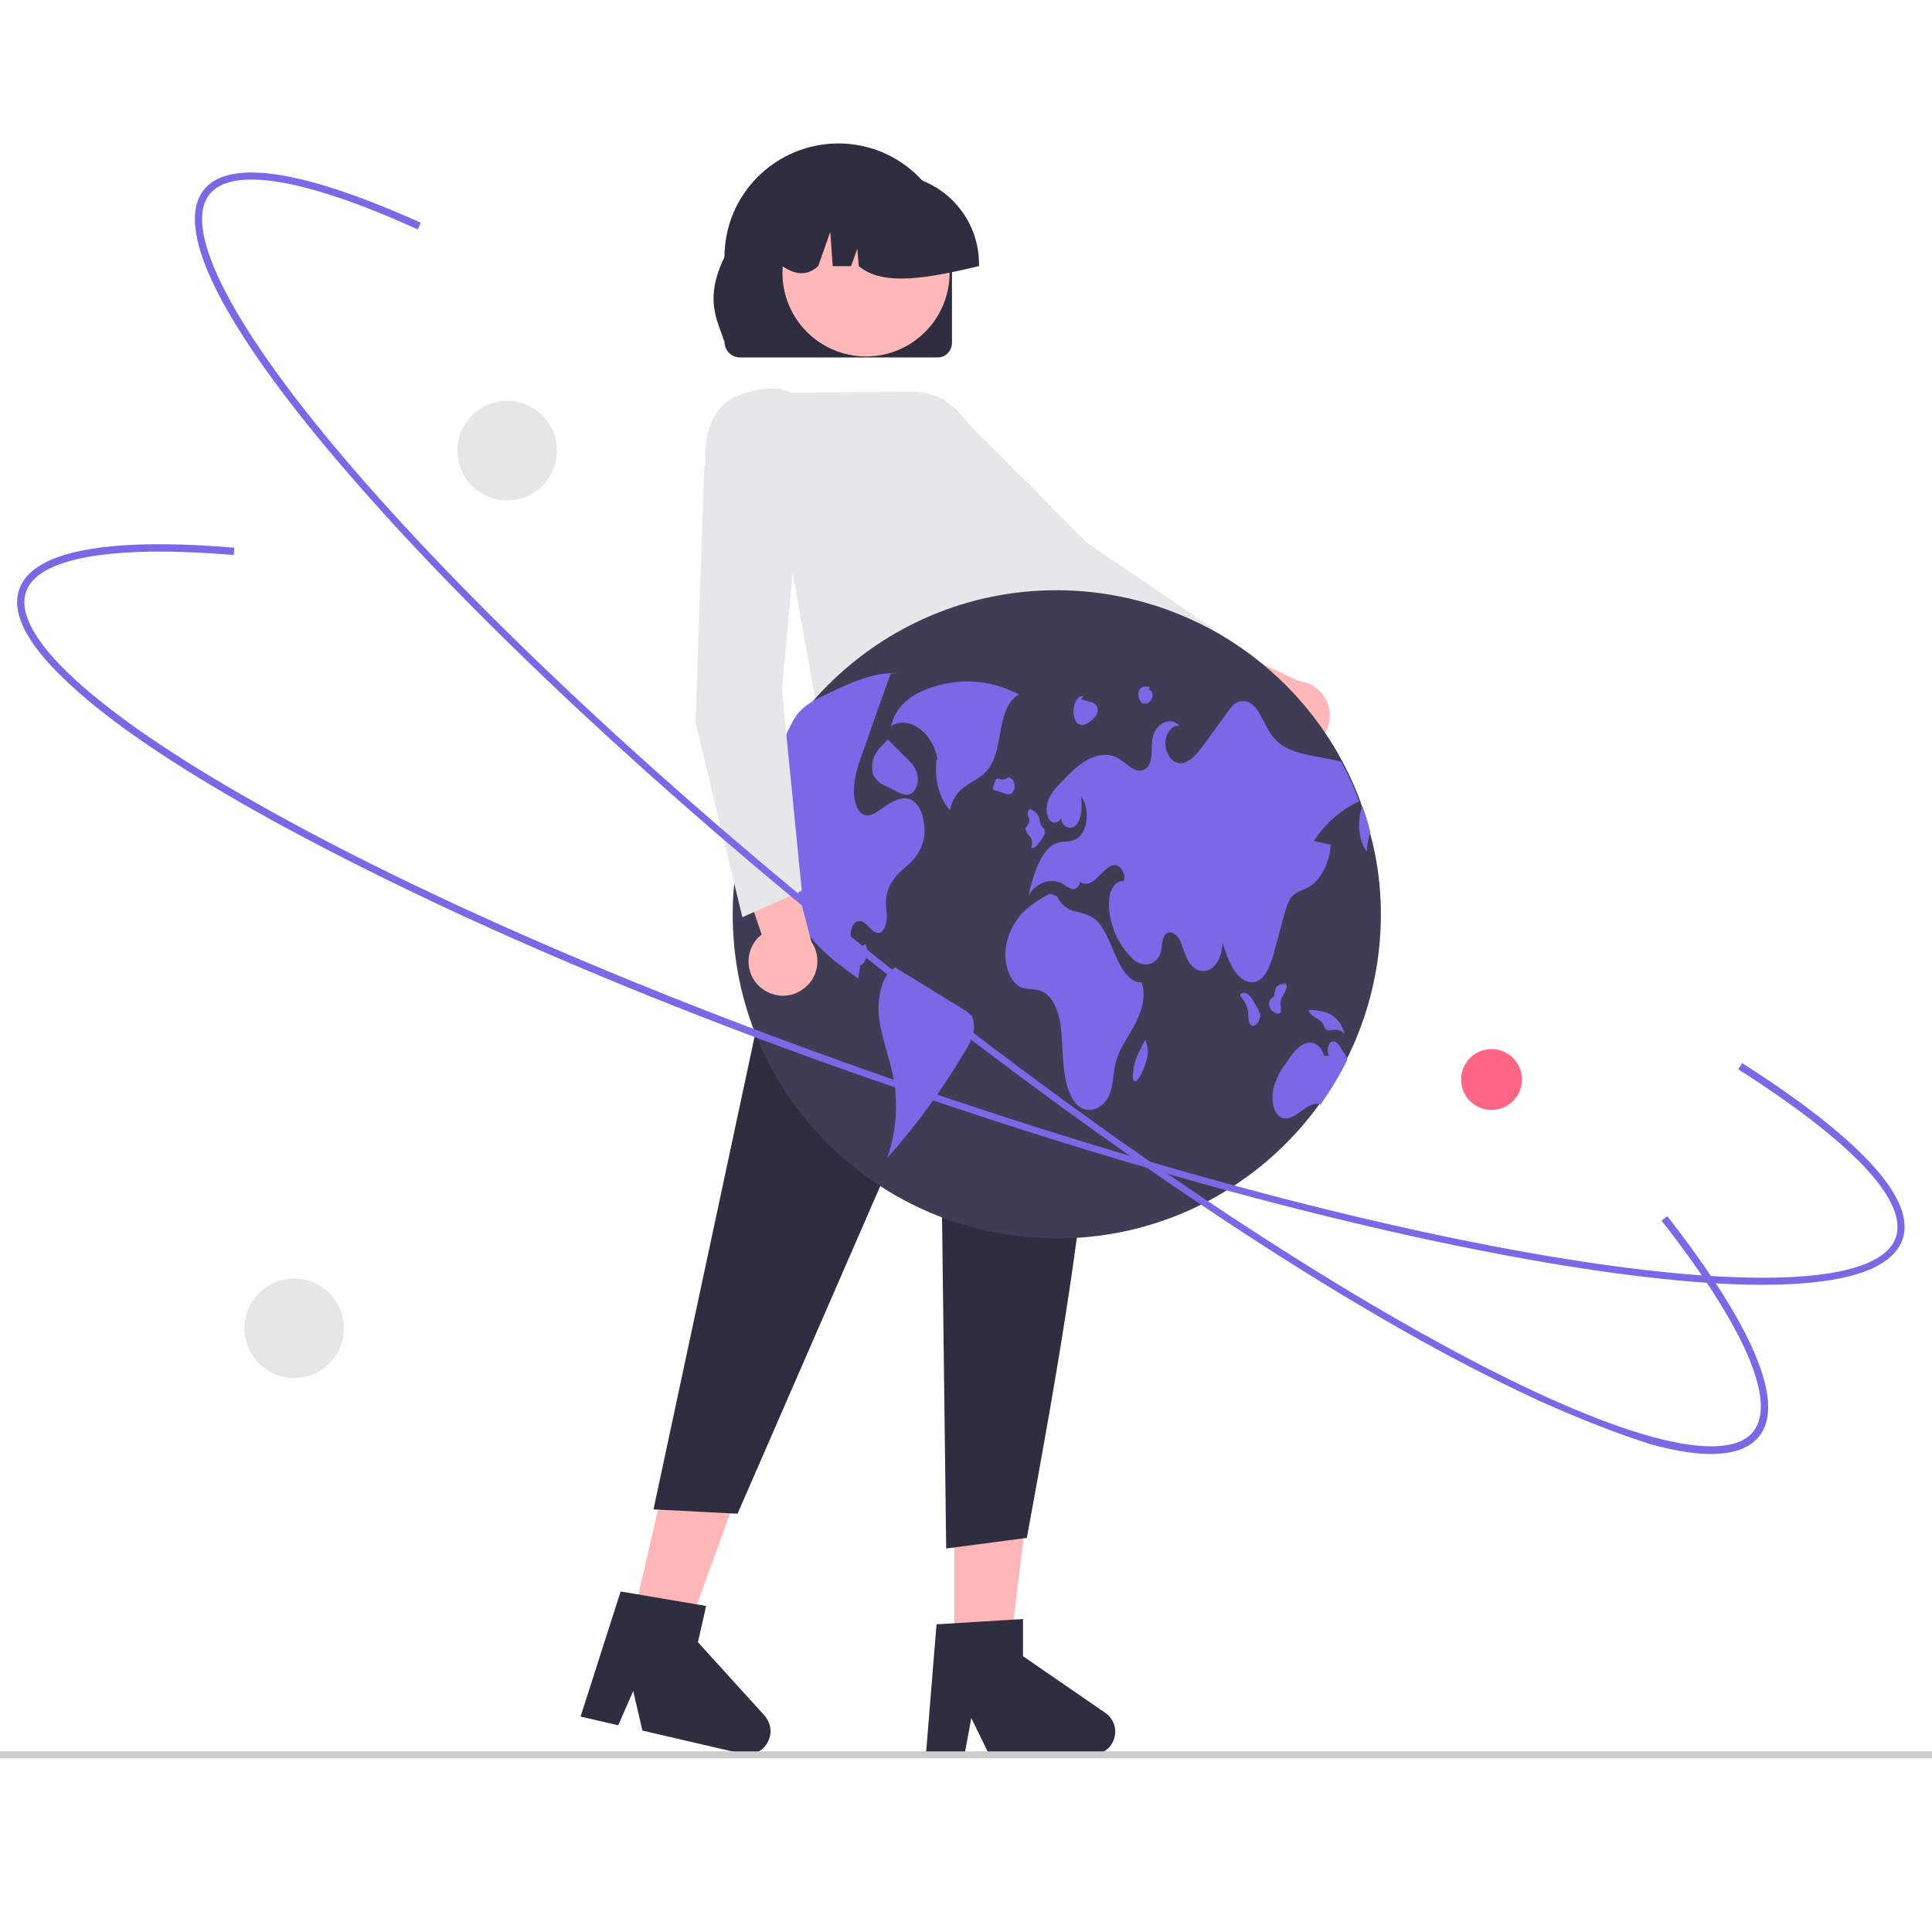 <?xml version="1.0" encoding="utf-8"?>
<!-- Generator: Adobe Illustrator 26.0.3, SVG Export Plug-In . SVG Version: 6.00 Build 0)  -->
<svg version="1.1" id="Layer_1" xmlns="http://www.w3.org/2000/svg" xmlns:xlink="http://www.w3.org/1999/xlink" x="0px" y="0px"
	 viewBox="0 0 400 400" style="enable-background:new 0 0 400 400;" xml:space="preserve">
<style type="text/css">
	.st0{fill:#FFB7B7;}
	.st1{fill:#E6E7E8;}
	.st2{fill:#FFB6B6;}
	.st3{fill:#2F2E41;}
	.st4{fill:#CCCCCC;}
	.st5{fill:#3F3D56;}
	.st6{fill:#7A69E6;}
	.st7{fill:#E6E6E6;}
	.st8{fill:#FF6584;}
</style>
<path id="a7c5c542-e960-402d-86b7-e161a3e2924b-983" class="st0" d="M269.2,155.1c-3.9,0.6-7.5-2.1-8-6c-0.1-0.4-0.1-0.8-0.1-1.2
	l-23.5-9l10.6-7.6l20.7,9.7c3.9,0.4,6.8,3.9,6.4,7.8C275,152.1,272.5,154.7,269.2,155.1L269.2,155.1z"/>
<path id="b1c26e50-8516-4a28-8986-b88082ea0766-984" class="st1" d="M255.8,148.7l3.7-12.9l-0.2-0.1L225,112.3l-29.7-29.8L178,89.4
	l1.1,5.5l0.1,0.1l39.5,35.3l0,0L255.8,148.7z"/>
<polygon class="st2" points="220.6,178.2 167.5,170.8 172.2,138.2 211.3,138.2 "/>
<polygon class="st2" points="130.4,337.8 141.3,340.4 156.2,299.5 140.1,295.8 "/>
<path class="st3" d="M120.2,355.4l7.8,1.8l3.1-7.1l1.9,8.2l20.7,4.8c2.6,0.6,5.1-1,5.7-3.6c0.4-1.5-0.1-3.1-1.1-4.3L144.5,340
	l1.7-7.5l-17.7-3L120.2,355.4z"/>
<polygon class="st2" points="197.6,343.9 208.8,343.9 214.1,300.7 197.6,300.7 "/>
<path class="st3" d="M191.7,363.3h8l1.4-7.6l3.7,7.6h21.3c2.6,0,4.8-2.1,4.8-4.8c0-1.6-0.8-3-2.1-3.9l-17-11.7v-7.7l-17.9,1.1
	L191.7,363.3z"/>
<path class="st3" d="M166.8,165.2l52-4.1c15.3,35.8,5.6,93-6.2,157.3l-16.7,2.2l-1.3-103.4l-41.9,96.2l-17.4-0.9L166.8,165.2z"/>
<path id="be563295-45cb-4583-a2cc-1b51a6e0af2d-985" class="st3" d="M197.1,70.9V53.3c0-13-10.5-23.6-23.5-23.6
	c-13,0-23.6,10.5-23.6,23.5c0,0,0,0,0,0c-4.2,8.7-1.6,12.8,0,17.6c0,1.7,1.4,3.2,3.2,3.2h40.8C195.7,74.1,197.1,72.7,197.1,70.9z"/>
<circle id="e6de18e8-d8d7-4938-bc85-74b57e27a471" class="st0" cx="179.3" cy="56.5" r="17.3"/>
<path id="b4d76e12-782b-49dd-9dc2-b18e04e0f0ec-986" class="st3" d="M202.7,54.7c0-10.3-8.3-18.6-18.6-18.6h-3.5
	c-10.3,0-18.6,8.3-18.6,18.6v0.4c2.6,1.8,5.1,2.1,7.4,0l2.5-7.1l0.5,7.1h3.8l1.3-3.6l0.3,3.6c5.2,4.4,15,2.3,24.9,0L202.7,54.7z"/>
<path id="a580674d-06d2-46e1-9b07-6683bd33a718-987" class="st1" d="M169.3,147.7l44-1.7l2.5-28.8c1.9-5.3,1.9-9.8,0.1-13.4
	c-1.6-3-4.2-5.3-7.4-6.4l-9.6-11.6c-2.5-3-6.2-4.8-10.2-4.7l-25,0.2c-0.6-0.4-4.3-2.2-11.5,0.9c-7.8,3.4-6,15.2-6,15.3l0,0.1
	l0.1,0.1l16.6,14L169.3,147.7z"/>
<path id="ba19af05-e5c9-4e56-8465-909fb7fb4880-988" class="st4" d="M-35.5,364h441.4c0.4,0,0.7-0.3,0.7-0.7c0-0.4-0.3-0.7-0.7-0.7
	H-35.5c-0.4,0-0.7,0.3-0.7,0.7C-36.3,363.7-35.9,364-35.5,364z"/>
<path class="st5" d="M285.9,189.4c-0.1,37.1-30.2,67.1-67.2,67c-37.1-0.1-67.1-30.2-67-67.2s30.2-67.1,67.2-67
	c28,0.1,52.9,17.4,62.7,43.6c0.1,0.4,0.3,0.8,0.4,1.2v0c0.6,1.7,1.2,3.5,1.6,5.3C285.2,177.9,285.9,183.7,285.9,189.4z"/>
<path class="st6" d="M211,143.8c-6.2-3.3-13.5-3.6-19.9-0.8c-2.8,1.2-5.7,3.4-6.6,7.3c3.8-2.2,8.6,1.3,9.6,6.9l-0.2,0.1
	c-0.5,3.9,0.6,8.1,2.8,10.5c0.3-2.2,1.6-4.1,3.6-5.3c1.6-1.1,3.4-1.8,4.6-3.7c1.5-2.2,1.8-5.3,2.4-8.2
	C207.8,147.8,208.9,144.7,211,143.8z"/>
<path class="st6" d="M189.9,176.9c-1,1.6-2.4,2.5-3.7,3.8c-1.4,1.3-2.4,3.1-2.7,5c-0.2,1.4,0.1,2.7,0.1,4.1c0,1.4-0.5,2.9-1.4,3.3
	c-1.5,0.5-2.6-2.2-4.1-2.4c-1.2-0.2-2.3,1.7-1.9,3.4c0.3,1.6,2,2.4,2.9,1.3c0.9,1.4,0.3,4-1,4.5c-0.1,0.9-0.3,1.8-0.4,2.7
	c-3.2-2.3-6.5-4.6-9.3-7.9c-3.1-3.7-5-8.1-5.5-12.9c-0.4-3.8,0.2-8.2-1.6-11.1c-1.4-2.3-3.8-2.9-6-2.7c-0.4,0-0.8,0.1-1.2,0.1
	c1.3-3.8,2.9-7.5,4.8-11.1c0.4-0.2,0.8-0.4,1.2-0.8c2-1.7,2.9-5.2,4.5-7.6c0.1-0.2,0.2-0.3,0.3-0.5c1.7-2.2,3.9-3.3,6.1-4.3
	c4.8-2.3,9.7-4.7,14.8-4.4l-1.4,0.1c-1.7,4.7-3.4,9.4-5,14.1c-0.3,0.7-0.5,1.4-0.8,2.2c-1,2.7-1.9,5.5-1.8,8.5
	c0.1,1.8,0.7,3.7,1.9,4.3c1.1,0.6,2.3-0.1,3.3-0.8c0.4-0.3,0.9-0.6,1.3-0.9c1.6-1,3.4-2.1,5.1-1.4c1.6,0.6,2.7,2.7,2.9,5
	C191.7,172.9,191.1,175.1,189.9,176.9z"/>
<path class="st6" d="M199.5,209c-4.7-2.9-9.4-5.8-14-8.6l0.1-0.2c-2.9,1.1-4.1,6.3-3.6,10.5s2.1,8,2.9,12.1
	c1.1,5.6,0.7,11.5-1.2,16.9c6.2-6.9,11.6-14.4,16.3-22.4c0.7-1,1.1-2.1,1.5-3.3c0.3-1.2,0.2-2.5-0.3-3.7
	C200.6,209.8,200.1,209.3,199.5,209z"/>
<path class="st6" d="M181,156.6c-0.5,1.2-0.6,2.5-0.2,3.8c0.5,1,1.3,1.8,2.3,2.2l2.6,1.3c0.9,0.4,1.8,0.9,2.7,0.5
	c1.1-0.4,1.8-2.1,1.6-3.6c-0.2-1.6-1.2-2.8-2.2-3.7c-1.3-1.3-2.7-2.7-4-4l-0.8,0.9C182.2,154.6,181.5,155.6,181,156.6z"/>
<path class="st6" d="M272,174.1c1.2,0.3,2.3,0.5,3.5,0.8c-0.2,3.9-2.2,7.6-4.8,8.9c-1.1,0.5-2.3,0.8-3.2,1.8
	c-0.8,0.9-1.2,2.4-1.6,3.8c-0.7,2.4-1.3,4.8-2,7.3c-0.7,2.6-1.6,5.5-3.5,6.4c-1.6,0.8-3.4-0.2-4.6-1.8c-1.2-1.7-2-3.9-2.7-6.1
	c0,2.4-1.1,4.7-2.6,5.5c-1.6,0.8-3.5,0.1-4.5-1.8c-0.8-1.3-1.1-3.1-1.8-4.4c-0.7-1.3-2.3-2.1-3.1-0.8c-0.5,0.8-0.5,2.1-0.7,3.2
	c-0.3,1.4-1.4,2.6-2.9,2.8c-1.3,0-2.6-0.6-3.4-1.6c-2.3-2.4-3.8-5.4-4.3-8.6c-0.3-1.6-0.3-3.2,0.1-4.7c0.5-1.5,1.6-2.6,2.7-2.3
	c0.7-1.5-0.7-3.6-2-3.4c-1.3,0.2-2.3,1.6-3.4,2.6c-1.1,1.1-2.5,1.8-3.6,0.8c0,0.8-0.6,1.5-1.4,1.6c0,0-0.1,0-0.1,0
	c-0.7-0.2-1.4-0.6-1.9-1c-2.5-1.5-5.6-0.5-7.3,2.4c1.1-4.6,2.7-9.9,6-11c1.4-0.4,2.9-0.1,4.1-0.9c2.3-1.4,2.7-6.5,0.8-8.7
	c0.3,2,0.2,4.4-0.9,5.8c-1.1,1.4-3.3,0.5-3.2-1.6c-0.1,0.8-0.8,1.3-1.5,1.2c-0.4,0-0.8-0.3-1-0.7c-0.7-1.1-0.6-2.8-0.1-4.1
	c0.5-1.2,1.3-2.2,2.2-3.1c1.8-1.9,3.6-3.8,5.7-5c2.1-1.2,4.5-1.6,6.5-0.4c1.1,0.6,2.1,1.7,3.2,2.2c1.1,0.7,2.5,0.3,3.2-0.8
	c0,0,0,0,0,0c0,0,0,0,0-0.1c0.8-1.5,0.4-3.6,0.7-5.4c0.6-3.2,3.8-4.7,5.6-2.6c-1.3-0.3-2.7,1.2-2.9,3.1c-0.2,1.9,0.8,3.8,2.1,4.4
	c2.2,1,4.3-1.5,5.9-3.7c1.7-2.3,3.4-4.7,5.1-7c0.3-0.4,0.6-0.8,0.9-1.1c1.1-1.1,2.9-1.1,4-0.1c1.7,1.4,2.5,4.3,4,6.3
	c2.1,2.9,5.2,3.6,8,4.2c2.1,0.4,4.3,0.8,6.4,1.3c1.4,2.7,2.7,5.4,3.7,8.2C277.7,167.6,274.4,170.5,272,174.1z"/>
<path class="st6" d="M283.7,172.3c-0.4,1.3-0.7,2.7-0.7,4c-1.8-2.2-2.1-6.5-0.9-9.4C282.7,168.7,283.3,170.5,283.7,172.3z"/>
<path class="st6" d="M279,219.3c-1.6,3.3-3.5,6.4-5.6,9.4c-1.4-0.6-2.8,0.5-4.1,1.4c-1.3,1-2.9,2-4.3,1.1c-1.4-0.9-1.8-3.6-1.4-5.7
	c0.5-1.9,1.4-3.8,2.6-5.3c1.1-1.7,2.3-3.4,3.9-4.1c1.6-0.7,3.6,0.3,4,2.5l1.1,0c-0.6-0.9-0.3-2.6,0.5-2.9c1-0.4,1.8,1,2.4,2.1
	C278.5,218.2,278.7,218.7,279,219.3z"/>
<path class="st6" d="M236.4,203.4c-2.4,0.2-4.3-2.8-5.5-5.7c-1.3-2.9-2.4-6.2-4.6-7.7c-1.2-0.8-2.6-1-4-1.4c-1.5-0.4-2.8-1.5-3.4-3
	l-1.5-0.6c-2.1,1.1-4.1,2.4-5.8,4.1c-1.9,2.1-3.1,4.7-3.4,7.5c-0.3,3,0.8,6.4,2.8,7.6c1.6,0.9,3.4,0.3,5,1.2c2,1,3.2,4,3.6,7
	c0.4,3,0.3,6,0.7,9c0.3,3,1.2,6.1,3,7.6c2.3,1.9,5.7,0.3,6.7-3.2c0.5-1.7,0.5-3.6,0.9-5.4c0.7-3.1,2.5-5.4,3.9-8
	C236.2,209.9,237.4,206.4,236.4,203.4z"/>
<path class="st6" d="M212.8,172.7c0.2,0.2,0.4,0.4,0.6,0.7c0.4,0.7,0.4,1.6,0,2.2c0.6,0,1.1-0.3,1.5-0.8c0.4-0.5,0.8-1,1.1-1.6
	c0.3-0.4,0.4-0.9,0.3-1.4c-0.1-0.3-0.4-0.5-0.6-0.7c-0.3-0.5-0.4-1-0.5-1.5c-0.2-1-1-1.8-2-2.1l0.1,0c-0.4,0.2-0.6,0.7-0.5,1.2
	c0.1,0.5,0.4,0.9,0.3,1.3c0,0.7-0.7,1-0.8,1.7C212.5,172.1,212.6,172.5,212.8,172.7z"/>
<path class="st6" d="M208.7,161L208.7,161c0.1-0.1,0.2-0.1,0.2-0.2L208.7,161z"/>
<path class="st6" d="M209.4,164.3c0.6-0.5,0.8-1.3,0.6-2.1c-0.2-0.8-0.8-1.3-1.4-1.2c-0.3,0.3-0.8,0.5-1.3,0.4
	c-0.4-0.1-0.7-0.3-1-0.1c-0.2,0.2-0.3,0.4-0.4,0.7c-0.1,0.3-0.2,0.7-0.3,1c-0.1,0.1-0.1,0.3,0,0.4c0,0.1,0.1,0.2,0.3,0.2
	c0.7,0.2,1.3,0.4,2,0.6C208.4,164.5,209,164.5,209.4,164.3z"/>
<path class="st6" d="M260.4,208.8c-0.3-0.5-0.6-1-0.9-1.5c-0.3-0.6-0.7-1.1-1.2-1.5c-0.5-0.4-1.2-0.3-1.5,0.1c0,0,0,0,0,0l0,0l0,0.3
	c0.8,0.9,1.4,2,1.6,3.2c0.1,0.5,0,1.1,0.1,1.6c0,0.5,0.2,1,0.6,1.3c0.5,0.3,1.1-0.2,1.4-0.7c0.3-0.5,0.5-1.1,0.4-1.6
	C260.7,209.5,260.6,209.1,260.4,208.8z"/>
<path class="st6" d="M265.2,209.4c0.1-0.5,0-1-0.1-1.4c0-0.6,0.1-1.2,0.5-1.8c0.3-0.5,0.6-1,0.7-1.6c0.1-0.3,0.1-0.5,0-0.8
	c-0.1-0.2-0.4-0.3-0.5-0.2l0.3,0.2c-0.4-0.1-0.8-0.1-1.2,0.1c-0.5,0.2-0.8,0.6-0.9,1.1c-0.1,0.4-0.1,0.7-0.2,1.1
	c-0.2,0.4-0.5,0.5-0.8,0.8c-0.3,0.6-0.3,1.3,0,1.9c0.3,0.5,0.7,0.8,1.2,1C264.6,209.9,265.1,209.9,265.2,209.4z"/>
<path class="st6" d="M274,212.1c0.1,0.4,0.3,0.7,0.5,1c0.4,0.4,1,0.2,1.5,0.1c0.9-0.1,1.9,0.2,2.4,1c-0.4-2-1.7-3.7-3.6-4.5
	c-1.2-0.4-2.4-0.6-3.7-0.6l-0.2,0.1C271.5,210.7,273.2,210.7,274,212.1z"/>
<path class="st6" d="M237.1,215.3L237.1,215.3l0.1-0.1L237.1,215.3z"/>
<path class="st6" d="M235.8,217.9c-0.3,0.5-0.5,1.1-0.7,1.6c-0.3,0.9-0.5,1.8-0.5,2.8c-0.1,0.5-0.1,1.2,0.2,1.5
	c0.2,0.1,0.5,0.1,0.6-0.1c0.2-0.2,0.3-0.4,0.5-0.7c0.7-1.1,1.2-2.4,1.5-3.6c0.4-1.3,0.3-2.8-0.3-4.1
	C236.6,216.2,236.2,217,235.8,217.9z"/>
<path class="st6" d="M223,149.7c0.4,0.4,1.1,0.5,1.6,0.3c0.6-0.2,1.1-0.6,1.5-1c0.4-0.3,0.7-0.6,0.9-1c0.3-0.5,0.3-1,0.2-1.6
	c-0.2-0.5-0.7-0.9-1.2-1c-0.7-0.2-1.5-0.4-2.2-0.7l0.5-0.5c-0.6-0.3-1.2,0.3-1.5,0.9c-0.2,0.4-0.4,0.9-0.5,1.4
	C222.1,147.8,222.4,148.9,223,149.7z"/>
<path class="st6" d="M236.2,145.3c0.4,0.5,1.2,0.5,1.7,0.1c0.4-0.3,0.7-0.8,0.7-1.3c0.1-0.6-0.2-1.2-0.7-1.3l0.1-0.6
	c-0.8-0.1-1.8-0.2-2.2,0.8C235.6,143.8,235.7,144.7,236.2,145.3z"/>
<path id="b456961e-c574-43f5-93e7-af00230a566f-989" class="st0" d="M157.3,204.3c-2.9-2.6-3.1-7.1-0.5-10c0.3-0.3,0.6-0.6,0.9-0.8
	l-8.1-23.8l12.6,3.3L168,195c2.2,3.2,1.4,7.7-1.9,9.9C163.4,206.8,159.8,206.5,157.3,204.3L157.3,204.3z"/>
<path id="f9e29824-911d-4b82-8399-58a66d30c3ed-990" class="st1" d="M153.7,189.9l12.3-5.5l-4.1-41.5l3.8-41.9l-16.4-8.8l-3.5,4.4
	v0.1l-1.8,52.9l0,0L153.7,189.9z"/>
<path class="st6" d="M318.4,289.9c-5.8-2.7-12.1-5.8-18.8-9.4c-34.8-18.7-77.5-48-120.4-82.3c-42.9-34.4-80.7-69.7-106.6-99.6
	c-12.6-14.5-21.7-27-27-37c-5.6-10.6-6.7-18.1-3.4-22.3c6.6-8.2,28-0.8,44.9,6.8l-0.6,1.4c-23.1-10.5-38.4-13.1-43.1-7.3
	c-5.9,7.4,5.1,28.4,30.3,57.5c25.8,29.8,63.6,65.1,106.4,99.4c42.8,34.3,85.5,63.5,120.2,82.2c33.9,18.3,56.7,24.5,62.7,17.1
	c4.9-6.2-1.8-21.7-19-43.7l1.2-0.9c12.5,16,25.9,36.9,19,45.6c-3.4,4.2-11,4.8-22.5,1.6C335.1,296.9,327.3,293.9,318.4,289.9z"/>
<path class="st6" d="M96,189.7c-16-7.4-30.7-14.8-43.5-22c-16.8-9.5-29.5-18.1-37.8-25.8C5.8,133.8,2.2,127.1,4,122
	c3.4-9.9,26.1-10.2,44.5-8.6l-0.1,1.5c-25.3-2.1-40.6,0.6-43,7.6c-3.1,9,14.3,25,47.9,43.9c34.3,19.4,81.8,39.9,133.6,57.8
	c51.8,17.9,101.8,31.1,140.8,37c38.1,5.8,61.7,4,64.8-5c2.6-7.5-9-19.8-32.6-34.8l0.8-1.3c17.1,10.9,36.8,26.1,33.2,36.5
	c-1.8,5.1-8.7,8.2-20.7,9.1c-11.3,0.9-26.7-0.2-45.7-3.1c-39-6-89.1-19.1-141.1-37.1C153.8,214.4,123,202.1,96,189.7z"/>
<circle class="st7" cx="105" cy="93.3" r="10.3"/>
<circle class="st8" cx="308.8" cy="223.5" r="6.3"/>
<circle class="st7" cx="60.9" cy="275" r="10.3"/>
</svg>
